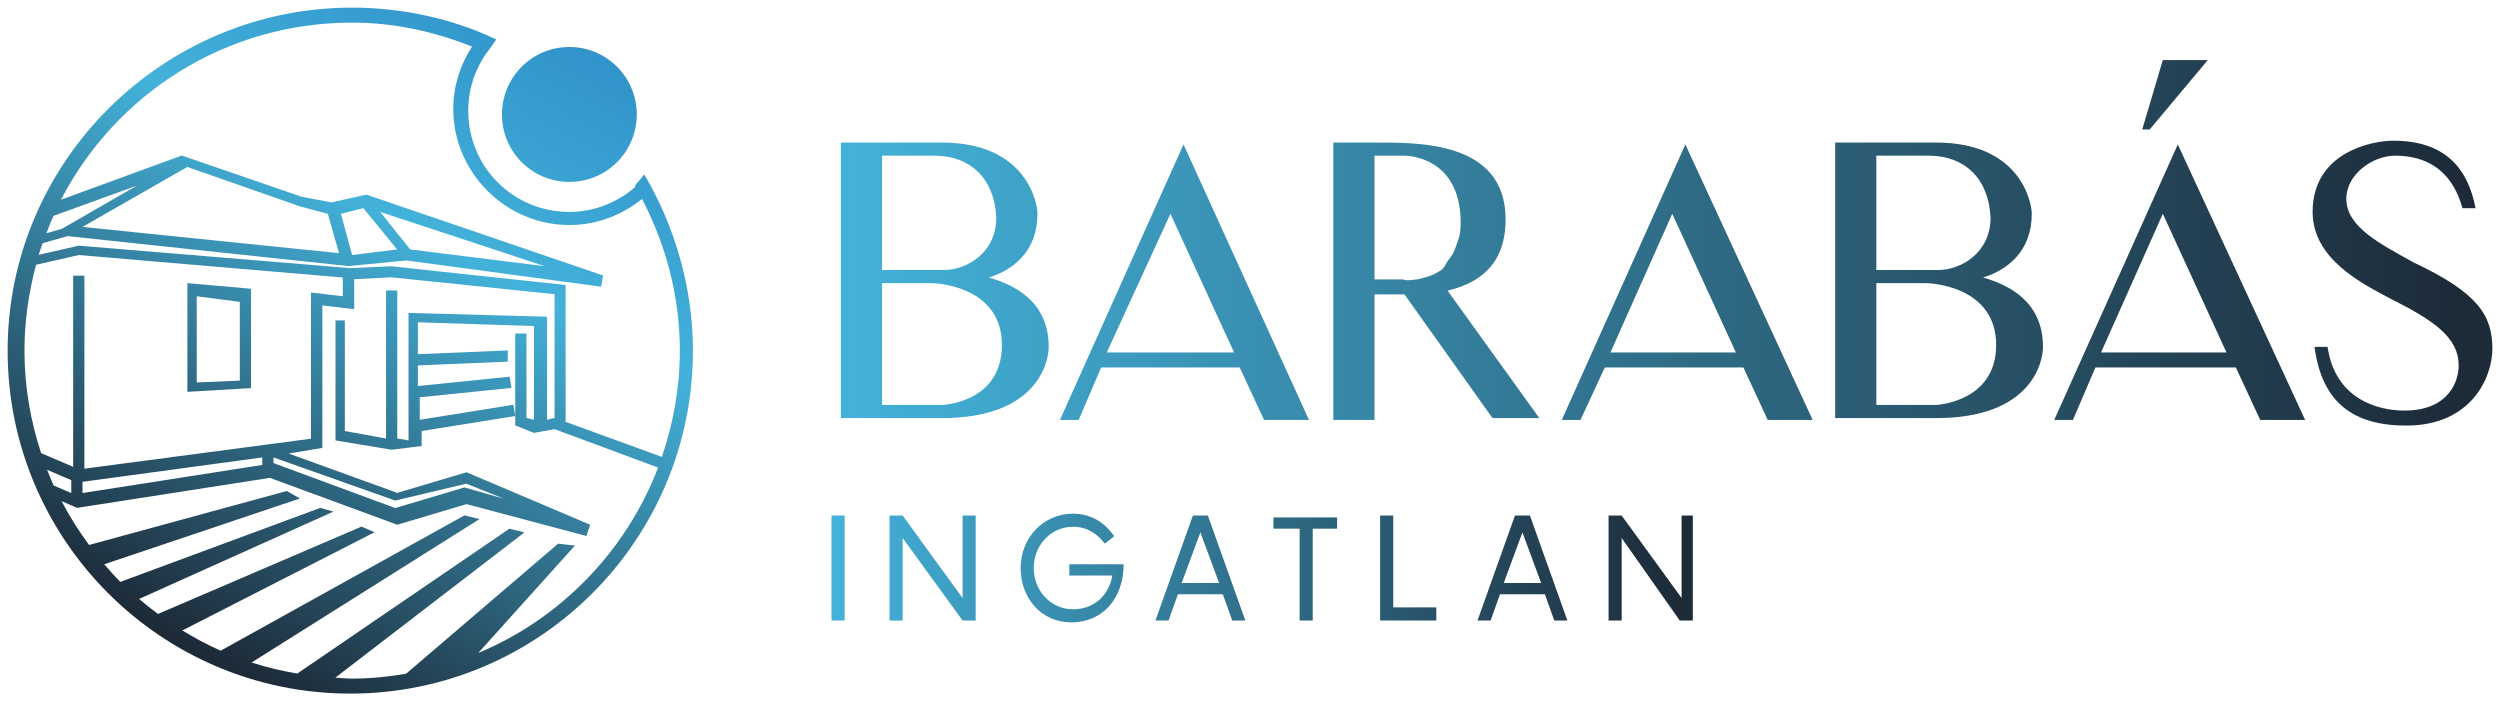 <svg width="164" height="46" viewBox="0 0 164 46" fill="none" xmlns="http://www.w3.org/2000/svg">
<g clip-path="url(#clip0_3639_2129)">
<g clip-path="url(#clip1_3639_2129)">
<path d="M68.795 22.754C68.795 23.737 68.058 27.426 61.794 27.426H55.161V9.352H61.794C67.321 9.352 68.058 13.287 68.058 14.024C68.058 16.483 66.462 17.713 64.865 18.204C66.584 18.696 68.795 19.803 68.795 22.754ZM61.303 10.213H57.863V17.713H61.917C63.391 17.713 65.356 16.606 65.356 14.27C65.233 11.688 63.636 10.213 61.303 10.213ZM65.725 22.631C65.725 18.942 61.794 18.573 61.057 18.573H57.863V26.565H61.794C61.794 26.565 65.725 26.442 65.725 22.631Z" fill="url(#paint0_linear_3639_2129)"/>
<path d="M69.532 27.549L77.639 9.475L85.869 27.549H82.921L81.325 24.106H72.235L70.761 27.549H69.532ZM72.603 23.123H80.956L76.78 14.024L72.603 23.123Z" fill="url(#paint1_linear_3639_2129)"/>
<path d="M92.134 19.311H90.168V27.549H87.466V9.352H90.168C92.994 9.352 98.767 9.229 98.767 14.393C98.767 17.344 97.047 18.574 94.959 19.065L100.978 27.426H97.907L92.134 19.311ZM92.994 18.328C93.485 18.205 93.976 18.082 94.345 17.836C94.59 17.713 94.713 17.59 94.836 17.344C94.959 17.098 95.205 16.852 95.327 16.606C95.45 16.36 95.573 15.992 95.696 15.623C95.819 15.254 95.819 14.762 95.819 14.393C95.696 10.459 92.625 10.213 92.134 10.213H90.168V18.328H92.011C92.379 18.451 92.748 18.328 92.994 18.328Z" fill="url(#paint2_linear_3639_2129)"/>
<path d="M102.452 27.549L110.559 9.475L118.911 27.549H115.963L114.367 24.106H105.277L103.68 27.549H102.452ZM105.645 23.123H113.875L109.699 14.024L105.645 23.123Z" fill="url(#paint3_linear_3639_2129)"/>
<path d="M134.02 22.754C134.02 23.737 133.283 27.426 127.019 27.426H120.385V9.352H127.019C132.546 9.352 133.283 13.287 133.283 14.024C133.283 16.483 131.686 17.713 130.089 18.204C131.809 18.696 134.02 19.803 134.02 22.754ZM126.527 10.213H123.088V17.713H127.141C128.615 17.713 130.581 16.606 130.581 14.27C130.458 11.688 128.861 10.213 126.527 10.213ZM130.949 22.631C130.949 18.942 127.019 18.573 126.282 18.573H123.088V26.565H127.019C126.896 26.565 130.949 26.442 130.949 22.631Z" fill="url(#paint4_linear_3639_2129)"/>
<path d="M134.757 27.549L142.864 9.475L151.217 27.549H148.269L146.672 24.106H137.459L135.985 27.549H134.757ZM137.828 23.123H146.058L141.881 14.024L137.828 23.123ZM141.022 8.492H140.53L141.881 3.942H144.829L141.022 8.492Z" fill="url(#paint5_linear_3639_2129)"/>
<path d="M163.5 22.877C163.5 24.721 162.149 27.918 157.85 27.918C154.41 27.918 152.322 26.443 151.831 22.754H152.691C153.182 26.197 156.007 26.934 157.727 26.934C160.675 26.934 161.289 24.967 161.289 23.984C161.289 22.139 159.692 21.033 156.744 19.557C154.902 18.574 151.708 16.975 151.708 13.902C151.708 9.967 155.639 9.229 156.99 9.229C160.429 9.229 161.903 11.074 162.395 13.656H161.535C161.166 12.303 160.184 10.213 157.113 10.213C155.639 10.213 153.919 11.443 153.919 13.041C153.919 14.885 156.13 15.992 158.341 17.221C162.517 19.189 163.5 20.664 163.5 22.877Z" fill="url(#paint6_linear_3639_2129)"/>
<path d="M16.468 18.943L12.292 18.574V25.705L16.468 25.459V18.943ZM15.731 24.967L12.906 25.09V19.434L15.731 19.803V24.967Z" fill="url(#paint7_linear_3639_2129)"/>
<path d="M42.263 11.443L41.649 12.18C41.649 12.18 41.674 12.229 41.686 12.254C40.519 13.262 39.021 13.902 37.35 13.902C33.665 13.902 30.717 10.951 30.717 7.262C30.717 5.836 31.172 4.52 31.933 3.451C31.933 3.451 31.933 3.451 31.945 3.451L32.559 2.59C29.734 1.238 26.418 0.5 23.101 0.5C10.695 0.5 0.5 10.582 0.5 23C0.5 35.418 10.572 45.5 22.979 45.5C35.385 45.5 45.457 35.418 45.457 23C45.457 18.82 44.229 14.762 42.263 11.443ZM23.101 1.484C25.914 1.484 28.531 2.086 30.963 3.057C30.201 4.238 29.734 5.639 29.734 7.139C29.734 11.32 33.174 14.762 37.35 14.762C39.156 14.762 40.802 14.111 42.116 13.053C43.676 16.041 44.597 19.422 44.597 23C44.597 25.447 44.167 27.783 43.418 29.971L37.104 27.672V18.697L25.681 17.467L22.979 17.59L5.168 16.115L2.539 16.717C2.613 16.459 2.711 16.213 2.797 15.955L4.431 15.488L22.856 17.455L26.663 17.086L39.438 18.807L39.561 18.07L24.084 12.783H23.961L21.75 13.275L19.785 12.906L11.924 10.201L4.001 13.102C7.575 6.193 14.761 1.484 23.101 1.484ZM4.062 15.008L3.043 15.303C3.19 14.922 3.337 14.529 3.509 14.16L8.976 12.18L4.062 15.008ZM12.292 10.951L19.662 13.533L21.505 14.025L22.241 16.607L5.413 14.885L12.292 10.951ZM26.049 16.361L23.101 16.73L22.364 14.025L23.838 13.656L26.049 16.361ZM24.944 13.902L35.753 17.467L26.909 16.361L24.944 13.902ZM2.367 17.369L5.168 16.73L22.487 18.205V19.434L20.399 19.189V28.779L5.536 30.746V18.082H4.799V30.623L2.699 29.725C1.999 27.611 1.605 25.348 1.605 23C1.605 21.045 1.888 19.164 2.367 17.369ZM17.942 30.008L25.927 32.836L30.594 31.73L33.051 32.713L30.471 31.975L25.927 33.328L17.942 30.377V30.008ZM17.205 30.008V30.5L5.413 32.344V31.607L17.205 30.008ZM4.676 31.484V32.344L3.522 31.852C3.362 31.508 3.227 31.164 3.092 30.82L4.676 31.496V31.484ZM31.343 42.869L37.718 35.787L36.613 35.664L26.639 44.197C25.484 44.393 24.305 44.516 23.101 44.516C22.733 44.516 22.364 44.48 21.996 44.455L34.402 34.926L33.419 34.68L19.502 44.184C18.483 44.012 17.476 43.779 16.505 43.459L31.454 34.053L30.471 33.807L14.478 42.684C13.606 42.303 12.771 41.848 11.96 41.357L24.575 34.914L23.715 34.545L10.364 40.275C9.946 39.967 9.528 39.635 9.123 39.291L21.873 33.562L21.013 33.316L7.895 38.172C7.526 37.803 7.182 37.41 6.838 37.016L19.674 32.701L18.814 32.209L5.843 35.75C5.168 34.84 4.566 33.881 4.038 32.873L5.057 33.316L17.709 31.348L26.062 34.422L30.607 33.07L38.468 35.16L38.714 34.422L30.607 30.98L26.062 32.332L18.937 29.75L21.148 29.381V20.037L23.236 20.283V18.316L25.693 18.193L36.38 19.299V27.414L35.888 27.537V20.775L26.799 20.529V28.889L26.062 28.766V19.053H25.325V28.766L22.622 28.275V21.02H22.008V28.889L25.693 29.504L27.659 29.258V28.275L33.8 27.291L33.677 26.553L27.536 27.537V26.061L33.554 25.447L33.432 24.709L27.413 25.324V23.971L33.309 23.725V22.988L27.413 23.234V21.143L35.029 21.389V27.537L34.537 27.414V21.881H33.8V27.906L35.029 28.398L36.38 28.152L43.172 30.672C41.06 36.18 36.76 40.594 31.356 42.844L31.343 42.869Z" fill="url(#paint8_linear_3639_2129)"/>
<path d="M37.35 11.934C39.794 11.934 41.772 9.955 41.772 7.508C41.772 5.062 39.794 3.082 37.35 3.082C34.906 3.082 32.928 5.062 32.928 7.508C32.928 9.955 34.906 11.934 37.35 11.934Z" fill="url(#paint9_linear_3639_2129)"/>
<g clip-path="url(#clip2_3639_2129)">
<path d="M54.547 33.82H55.407V40.705H54.547V33.82Z" fill="url(#paint10_linear_3639_2129)"/>
<path d="M64.005 33.82V40.705H63.145L59.214 35.295V40.705H58.355V33.82H59.214L63.145 39.23V33.82H64.005Z" fill="url(#paint11_linear_3639_2129)"/>
<path d="M73.709 37.016C73.709 39.23 72.358 40.828 70.269 40.828C68.304 40.828 66.953 39.23 66.953 37.262C66.953 35.295 68.427 33.697 70.392 33.697C71.621 33.697 72.48 34.312 73.095 35.172L72.48 35.664C71.989 35.049 71.375 34.557 70.392 34.557C68.918 34.557 67.813 35.787 67.813 37.262C67.813 38.738 68.918 39.967 70.392 39.967C71.743 39.967 72.726 39.107 72.972 37.754H70.147V37.016H73.709Z" fill="url(#paint12_linear_3639_2129)"/>
<path d="M80.219 38.984H77.271L76.657 40.705H75.797L78.254 33.82H79.236L81.693 40.705H80.833L80.219 38.984ZM79.973 38.246L78.745 34.926L77.516 38.246H79.973Z" fill="url(#paint13_linear_3639_2129)"/>
<path d="M87.712 34.681H86.115V40.705H85.255V34.681H83.535V33.943H87.712V34.681Z" fill="url(#paint14_linear_3639_2129)"/>
<path d="M94.222 39.967V40.705H90.537V33.82H91.397V39.844H94.222V39.967Z" fill="url(#paint15_linear_3639_2129)"/>
<path d="M101.346 38.984H98.398L97.784 40.705H96.924L99.381 33.82H100.363L102.82 40.705H101.96L101.346 38.984ZM101.1 38.246L99.872 34.926L98.644 38.246H101.1Z" fill="url(#paint16_linear_3639_2129)"/>
<path d="M111.05 33.82V40.705H110.19L106.382 35.295V40.705H105.522V33.82H106.382L110.313 39.23V33.82H111.05Z" fill="url(#paint17_linear_3639_2129)"/>
</g>
</g>
</g>
<defs>
<linearGradient id="paint0_linear_3639_2129" x1="55.308" y1="18.389" x2="161.08" y2="18.389" gradientUnits="userSpaceOnUse">
<stop stop-color="#43B2DA"/>
<stop offset="1" stop-color="#1D2B39"/>
</linearGradient>
<linearGradient id="paint1_linear_3639_2129" x1="55.308" y1="18.512" x2="161.08" y2="18.512" gradientUnits="userSpaceOnUse">
<stop stop-color="#43B2DA"/>
<stop offset="1" stop-color="#1D2B39"/>
</linearGradient>
<linearGradient id="paint2_linear_3639_2129" x1="55.308" y1="18.451" x2="161.08" y2="18.451" gradientUnits="userSpaceOnUse">
<stop stop-color="#43B2DA"/>
<stop offset="1" stop-color="#1D2B39"/>
</linearGradient>
<linearGradient id="paint3_linear_3639_2129" x1="55.308" y1="18.512" x2="161.08" y2="18.512" gradientUnits="userSpaceOnUse">
<stop stop-color="#43B2DA"/>
<stop offset="1" stop-color="#1D2B39"/>
</linearGradient>
<linearGradient id="paint4_linear_3639_2129" x1="55.308" y1="18.389" x2="161.08" y2="18.389" gradientUnits="userSpaceOnUse">
<stop stop-color="#43B2DA"/>
<stop offset="1" stop-color="#1D2B39"/>
</linearGradient>
<linearGradient id="paint5_linear_3639_2129" x1="55.308" y1="15.746" x2="161.08" y2="15.746" gradientUnits="userSpaceOnUse">
<stop stop-color="#43B2DA"/>
<stop offset="1" stop-color="#1D2B39"/>
</linearGradient>
<linearGradient id="paint6_linear_3639_2129" x1="55.308" y1="18.574" x2="161.08" y2="18.574" gradientUnits="userSpaceOnUse">
<stop stop-color="#43B2DA"/>
<stop offset="1" stop-color="#1D2B39"/>
</linearGradient>
<linearGradient id="paint7_linear_3639_2129" x1="5.438" y1="38.246" x2="36.425" y2="-17.881" gradientUnits="userSpaceOnUse">
<stop stop-color="#1D2B39"/>
<stop offset="0.48" stop-color="#43B2DA"/>
<stop offset="1" stop-color="#1D71B8"/>
</linearGradient>
<linearGradient id="paint8_linear_3639_2129" x1="12.464" y1="42.119" x2="43.439" y2="-14.008" gradientUnits="userSpaceOnUse">
<stop stop-color="#1D2B39"/>
<stop offset="0.48" stop-color="#43B2DA"/>
<stop offset="1" stop-color="#1D71B8"/>
</linearGradient>
<linearGradient id="paint9_linear_3639_2129" x1="16.935" y1="44.578" x2="47.91" y2="-11.549" gradientUnits="userSpaceOnUse">
<stop stop-color="#1D2B39"/>
<stop offset="0.48" stop-color="#43B2DA"/>
<stop offset="1" stop-color="#1D71B8"/>
</linearGradient>
<linearGradient id="paint10_linear_3639_2129" x1="54.51" y1="37.262" x2="109.859" y2="37.262" gradientUnits="userSpaceOnUse">
<stop stop-color="#43B2DA"/>
<stop offset="1" stop-color="#1D2B39"/>
</linearGradient>
<linearGradient id="paint11_linear_3639_2129" x1="54.547" y1="37.262" x2="109.859" y2="37.262" gradientUnits="userSpaceOnUse">
<stop stop-color="#43B2DA"/>
<stop offset="1" stop-color="#1D2B39"/>
</linearGradient>
<linearGradient id="paint12_linear_3639_2129" x1="54.547" y1="37.262" x2="109.859" y2="37.262" gradientUnits="userSpaceOnUse">
<stop stop-color="#43B2DA"/>
<stop offset="1" stop-color="#1D2B39"/>
</linearGradient>
<linearGradient id="paint13_linear_3639_2129" x1="54.547" y1="37.262" x2="109.859" y2="37.262" gradientUnits="userSpaceOnUse">
<stop stop-color="#43B2DA"/>
<stop offset="1" stop-color="#1D2B39"/>
</linearGradient>
<linearGradient id="paint14_linear_3639_2129" x1="54.547" y1="37.324" x2="109.859" y2="37.324" gradientUnits="userSpaceOnUse">
<stop stop-color="#43B2DA"/>
<stop offset="1" stop-color="#1D2B39"/>
</linearGradient>
<linearGradient id="paint15_linear_3639_2129" x1="54.547" y1="37.262" x2="109.859" y2="37.262" gradientUnits="userSpaceOnUse">
<stop stop-color="#43B2DA"/>
<stop offset="1" stop-color="#1D2B39"/>
</linearGradient>
<linearGradient id="paint16_linear_3639_2129" x1="54.547" y1="37.262" x2="109.858" y2="37.262" gradientUnits="userSpaceOnUse">
<stop stop-color="#43B2DA"/>
<stop offset="1" stop-color="#1D2B39"/>
</linearGradient>
<linearGradient id="paint17_linear_3639_2129" x1="54.547" y1="37.262" x2="109.858" y2="37.262" gradientUnits="userSpaceOnUse">
<stop stop-color="#43B2DA"/>
<stop offset="1" stop-color="#1D2B39"/>
</linearGradient>
<clipPath id="clip0_3639_2129">
<rect width="163" height="45" fill="white" transform="translate(0.5 0.5)"/>
</clipPath>
<clipPath id="clip1_3639_2129">
<rect width="163" height="45" fill="white" transform="translate(0.5 0.5)"/>
</clipPath>
<clipPath id="clip2_3639_2129">
<rect width="56.503" height="7.131" fill="white" transform="translate(54.547 33.697)"/>
</clipPath>
</defs>
</svg>